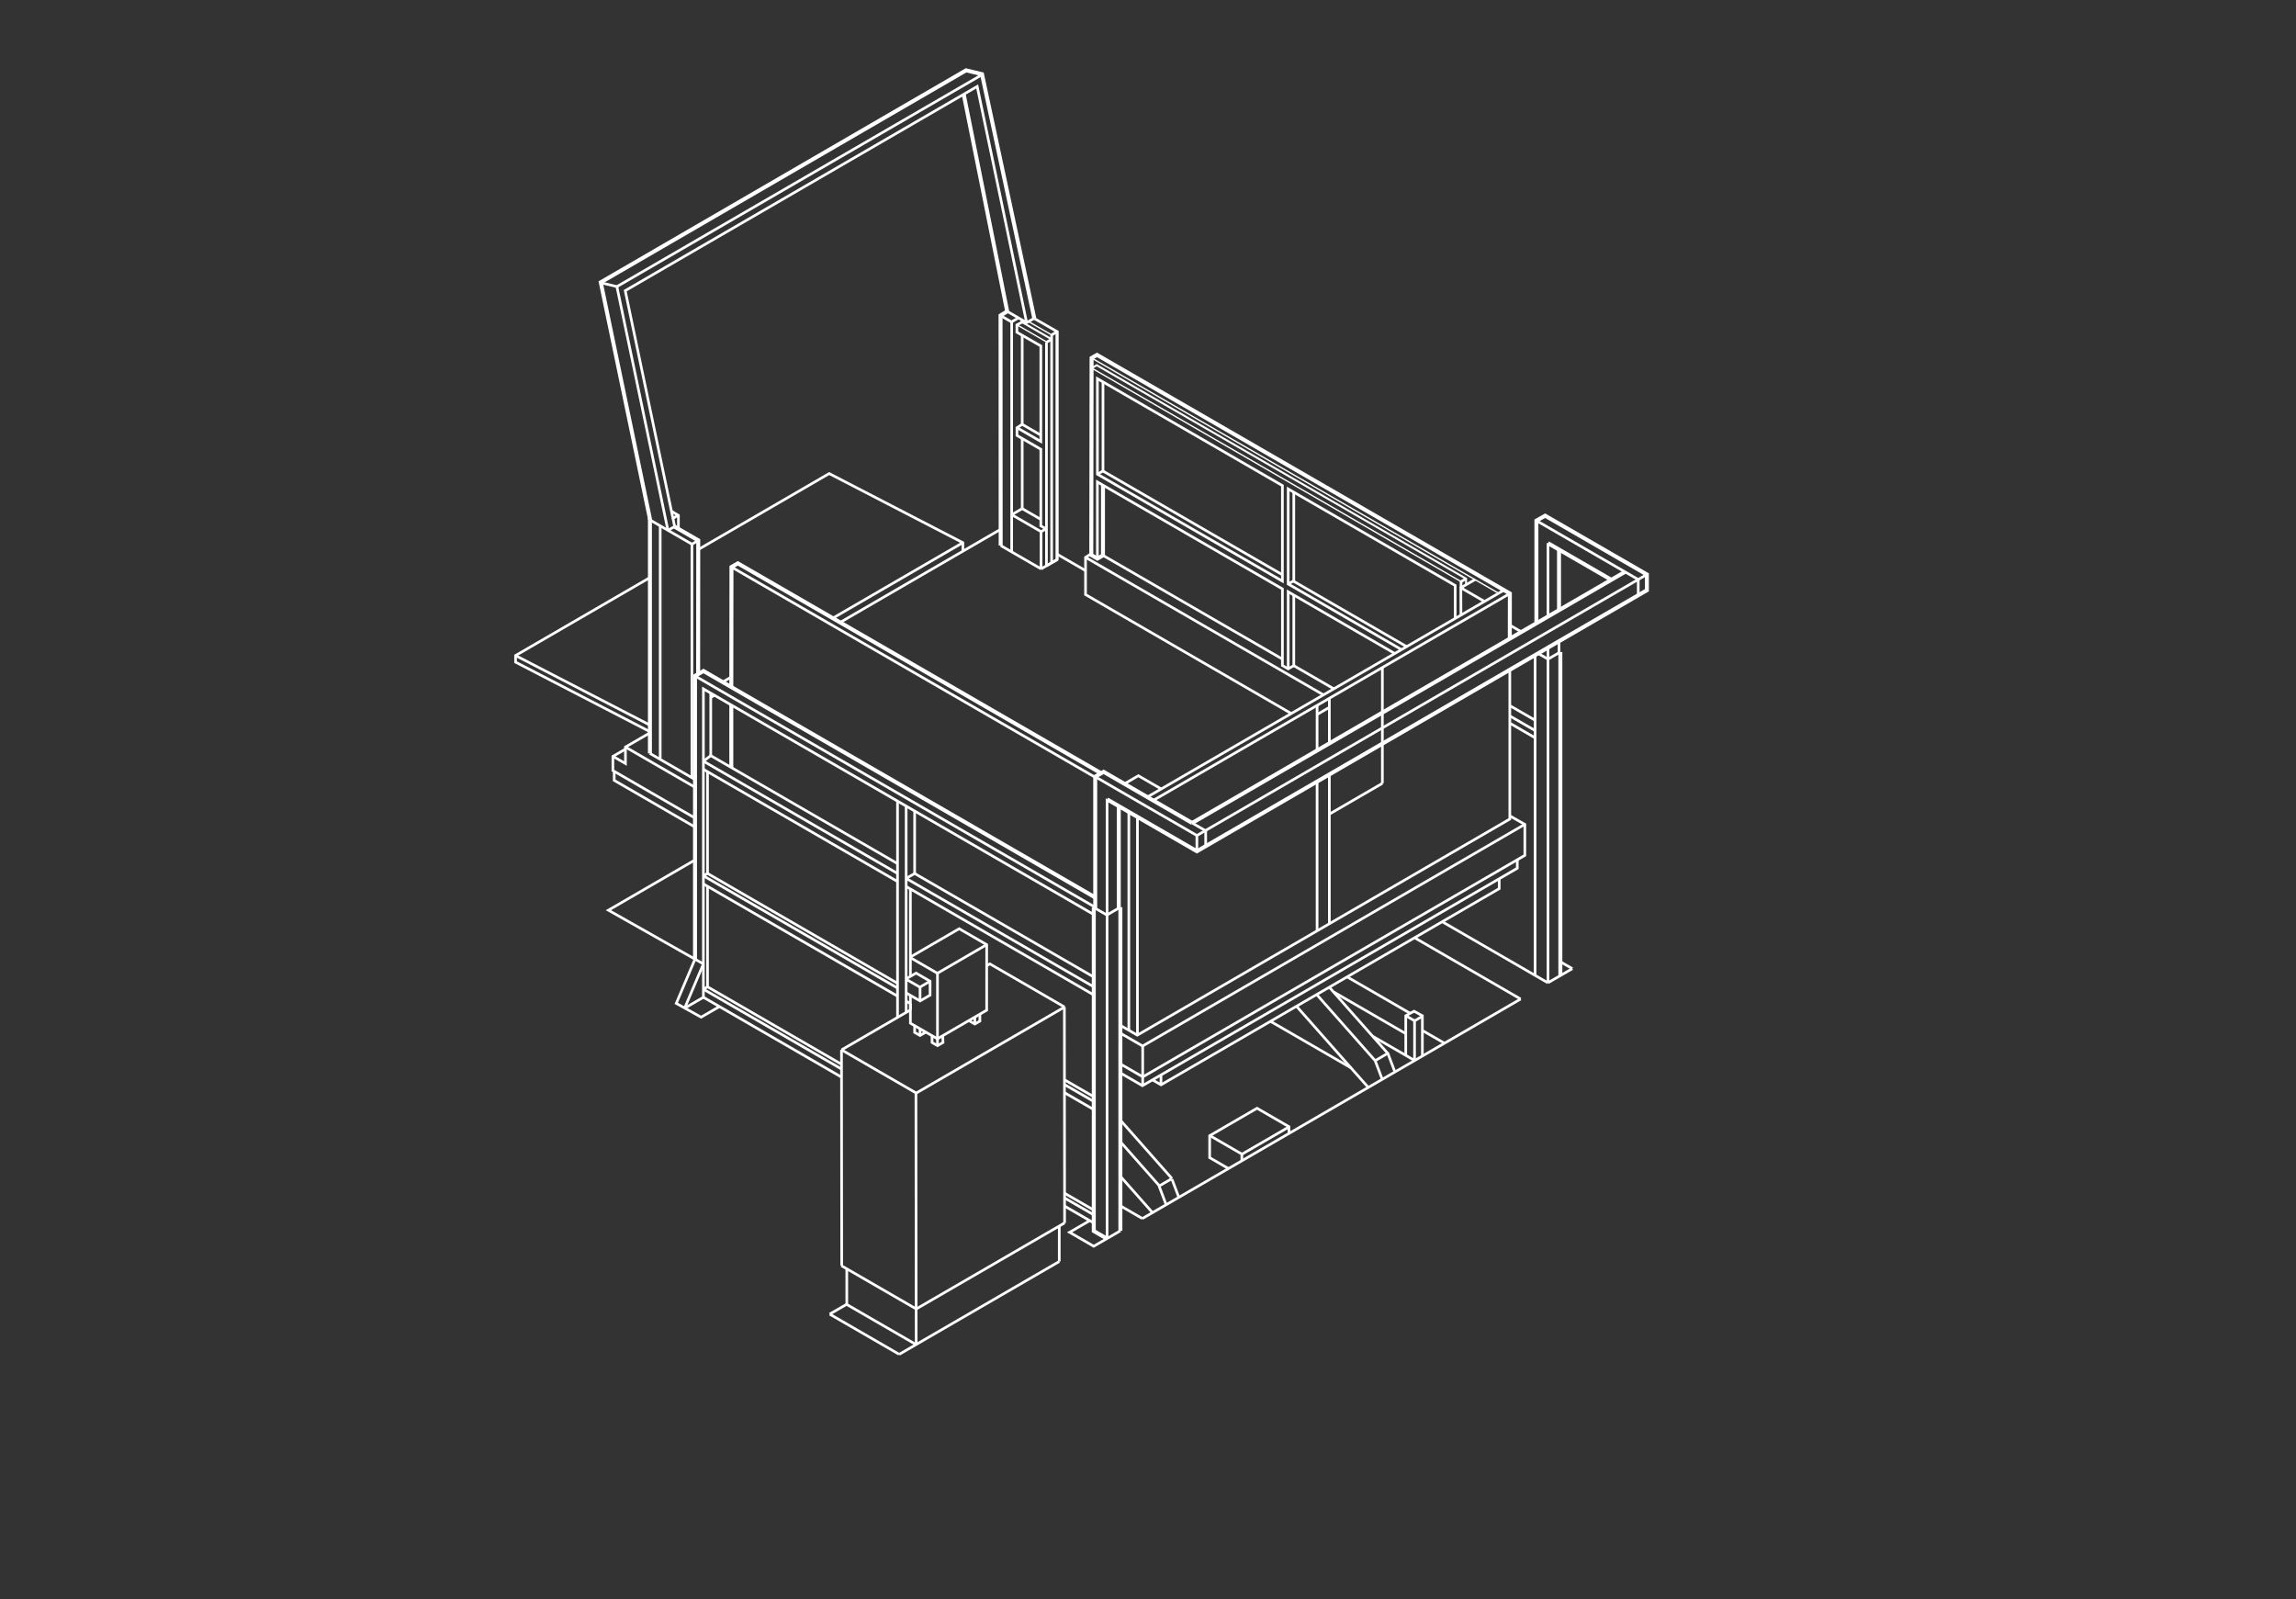 <?xml version="1.0" encoding="UTF-8"?>
<svg id="Layer_3" data-name="Layer 3" xmlns="http://www.w3.org/2000/svg" viewBox="0 0 866.02 603.25">
  <rect x="0" y="0" width="866.02" height="603.25" fill="#333333" stroke="none"/>
  <defs>
    <style>
      .cls-1, .cls-2, .cls-3, .cls-4 {
        fill: none;
        stroke: #fff;
        stroke-miterlimit: 10;
      }

      .cls-2 {
        stroke-width: .5px;
      }

      .cls-3 {
        stroke-width: .75px;
      }

      .cls-4 {
        stroke-width: 1.5px;
      }
    </style>
  </defs>
  <line class="cls-1" x1="422.59" y1="454.8" x2="430.87" y2="459.59"/>
  <line class="cls-1" x1="533.55" y1="353.69" x2="573.55" y2="376.81"/>
  <line class="cls-1" x1="517.71" y1="390.82" x2="533.55" y2="399.97"/>
  <line class="cls-1" x1="479.2" y1="385.22" x2="509.58" y2="402.77"/>
  <line class="cls-1" x1="503.04" y1="374.14" x2="530.23" y2="389.86"/>
  <line class="cls-1" x1="536.5" y1="388.66" x2="544.83" y2="393.47"/>
  <line class="cls-1" x1="508.07" y1="368.43" x2="531.9" y2="382.2"/>
  <line class="cls-1" x1="530.23" y1="383.1" x2="533.57" y2="385.02"/>
  <line class="cls-1" x1="543.98" y1="347.64" x2="583.86" y2="370.69"/>
  <line class="cls-1" x1="377.44" y1="119.07" x2="381.59" y2="121.46"/>
  <line class="cls-1" x1="487.93" y1="219.23" x2="530.57" y2="243.88"/>
  <line class="cls-1" x1="416.01" y1="177.66" x2="483.53" y2="216.68"/>
  <line class="cls-2" x1="411.78" y1="138.84" x2="551.08" y2="219.36"/>
  <line class="cls-1" x1="398.72" y1="209.02" x2="409.45" y2="215.22"/>
  <line class="cls-1" x1="194.47" y1="247.26" x2="245.14" y2="273.48"/>
  <line class="cls-1" x1="275.9" y1="213.87" x2="413" y2="293.12"/>
  <line class="cls-2" x1="411.73" y1="135.03" x2="565.14" y2="223.7"/>
  <line class="cls-2" x1="387.94" y1="121.28" x2="396.68" y2="126.33"/>
  <polyline class="cls-1" points="377.44 205.76 381.59 208.16 392.68 214.57"/>
  <line class="cls-1" x1="245.14" y1="196.09" x2="260.98" y2="205.25"/>
  <line class="cls-1" x1="262.15" y1="254.95" x2="413.01" y2="342.15"/>
  <line class="cls-1" x1="341.79" y1="331.31" x2="412.56" y2="372.22"/>
  <line class="cls-1" x1="265.31" y1="287.1" x2="338.53" y2="329.43"/>
  <line class="cls-1" x1="341.79" y1="334.37" x2="412.56" y2="375.27"/>
  <line class="cls-1" x1="265.31" y1="290.16" x2="338.53" y2="332.48"/>
  <line class="cls-1" x1="344.99" y1="329.46" x2="412.56" y2="368.51"/>
  <line class="cls-1" x1="268.08" y1="285" x2="338.53" y2="325.73"/>
  <line class="cls-1" x1="569.48" y1="270.03" x2="579.01" y2="275.54"/>
  <line class="cls-1" x1="569.53" y1="272.79" x2="579.01" y2="278.27"/>
  <line class="cls-1" x1="569.48" y1="266.15" x2="579.01" y2="271.65"/>
  <line class="cls-1" x1="569.48" y1="239.67" x2="570.54" y2="240.28"/>
  <line class="cls-1" x1="569.48" y1="235.79" x2="573.89" y2="238.34"/>
  <line class="cls-1" x1="401.5" y1="409.06" x2="412.56" y2="415.45"/>
  <line class="cls-1" x1="265.31" y1="330.34" x2="338.53" y2="372.67"/>
  <line class="cls-1" x1="401.56" y1="412.15" x2="412.56" y2="418.51"/>
  <line class="cls-1" x1="341.85" y1="377.64" x2="343.39" y2="378.53"/>
  <line class="cls-1" x1="265.31" y1="333.39" x2="338.53" y2="375.72"/>
  <line class="cls-1" x1="401.56" y1="407.3" x2="412.56" y2="413.65"/>
  <line class="cls-1" x1="341.79" y1="369.35" x2="347.03" y2="372.37"/>
  <line class="cls-1" x1="266.85" y1="329.43" x2="338.53" y2="370.87"/>
  <line class="cls-1" x1="401.56" y1="450.06" x2="412.56" y2="456.41"/>
  <line class="cls-1" x1="266.87" y1="372.2" x2="317.4" y2="401.41"/>
  <line class="cls-1" x1="412.56" y1="342.27" x2="417.49" y2="345.12"/>
  <line class="cls-1" x1="456.31" y1="428.3" x2="468.41" y2="435.29"/>
  <line class="cls-1" x1="343.26" y1="361.13" x2="353.57" y2="367.09"/>
  <line class="cls-1" x1="317.42" y1="395.98" x2="345.52" y2="412.23"/>
  <line class="cls-1" x1="580.12" y1="246.44" x2="583.88" y2="248.61"/>
  <line class="cls-1" x1="245.14" y1="284.17" x2="262.15" y2="294.01"/>
  <line class="cls-1" x1="422.59" y1="389.68" x2="430.98" y2="394.53"/>
  <line class="cls-1" x1="235.89" y1="281.76" x2="262.15" y2="296.94"/>
  <line class="cls-1" x1="430.87" y1="459.6" x2="573.55" y2="376.81"/>
  <line class="cls-1" x1="518.69" y1="400.05" x2="523.43" y2="397.29"/>
  <line class="cls-1" x1="437.3" y1="447.27" x2="442.07" y2="444.5"/>
  <line class="cls-1" x1="533.57" y1="385.02" x2="536.5" y2="383.33"/>
  <polyline class="cls-1" points="262.15 324.35 229.48 343.3 265.31 363.56"/>
  <line class="cls-1" x1="314.12" y1="233.15" x2="363.16" y2="204.69"/>
  <line class="cls-1" x1="272.56" y1="257.26" x2="275.9" y2="255.32"/>
  <line class="cls-1" x1="232.68" y1="108.1" x2="370.48" y2="28.14"/>
  <line class="cls-1" x1="381.55" y1="121.4" x2="384.12" y2="119.91"/>
  <line class="cls-1" x1="253.82" y1="195.49" x2="255.71" y2="194.39"/>
  <line class="cls-1" x1="251.95" y1="200.03" x2="254.45" y2="198.58"/>
  <line class="cls-1" x1="396.67" y1="126.31" x2="398.64" y2="125.17"/>
  <line class="cls-1" x1="316.89" y1="234.75" x2="377.44" y2="199.63"/>
  <line class="cls-1" x1="268.08" y1="263.06" x2="269.49" y2="262.24"/>
  <line class="cls-1" x1="430.98" y1="394.53" x2="575.1" y2="310.94"/>
  <line class="cls-1" x1="434.96" y1="301.91" x2="569.5" y2="223.87"/>
  <line class="cls-1" x1="432.74" y1="300.62" x2="567.29" y2="222.58"/>
  <polyline class="cls-1" points="372.16 364.23 373.35 363.54 401.51 379.81"/>
  <line class="cls-1" x1="317.42" y1="395.98" x2="343.39" y2="380.92"/>
  <line class="cls-1" x1="353.58" y1="367.08" x2="372.16" y2="356.3"/>
  <polyline class="cls-1" points="346.88 372.37 346.99 372.31 350.82 370.09"/>
  <line class="cls-1" x1="345.45" y1="412.35" x2="401.52" y2="379.83"/>
  <line class="cls-1" x1="317.42" y1="477.42" x2="345.52" y2="493.66"/>
  <line class="cls-1" x1="345.45" y1="493.78" x2="401.52" y2="461.27"/>
  <line class="cls-1" x1="312.97" y1="495.64" x2="319.36" y2="491.94"/>
  <line class="cls-1" x1="319.4" y1="492.02" x2="345.52" y2="507.12"/>
  <line class="cls-1" x1="312.99" y1="495.68" x2="339.11" y2="510.78"/>
  <line class="cls-1" x1="583.88" y1="248.61" x2="588.54" y2="245.91"/>
  <line class="cls-1" x1="417.49" y1="345.12" x2="422.59" y2="342.17"/>
  <line class="cls-1" x1="618.85" y1="218.03" x2="621.18" y2="216.68"/>
  <line class="cls-1" x1="451.45" y1="315.13" x2="618.85" y2="218.03"/>
  <line class="cls-1" x1="339.14" y1="510.83" x2="399.54" y2="475.8"/>
  <polyline class="cls-4" points="449.65 310.4 499.1 281.72 612.93 215.69"/>
  <line class="cls-1" x1="583.88" y1="370.66" x2="593.05" y2="365.35"/>
  <line class="cls-1" x1="258.61" y1="380.04" x2="265.31" y2="376.15"/>
  <line class="cls-1" x1="468.43" y1="435.33" x2="486.22" y2="425.02"/>
  <polyline class="cls-1" points="551.08 221.69 551.08 219.37 552.98 218.26"/>
  <line class="cls-1" x1="485.89" y1="220.27" x2="488" y2="219.05"/>
  <line class="cls-1" x1="413.93" y1="178.84" x2="416.03" y2="177.63"/>
  <polyline class="cls-3" points="411.78 138.84 413.67 137.74 552.98 218.26 552.98 220.46"/>
  <line class="cls-1" x1="381.59" y1="194.14" x2="385.56" y2="191.83"/>
  <line class="cls-1" x1="341.79" y1="331.31" x2="344.99" y2="329.46"/>
  <polyline class="cls-1" points="353.58 391.8 372.16 381.02 372.17 356.29 361.79 350.29 343.34 360.99"/>
  <line class="cls-1" x1="353.6" y1="367.11" x2="353.6" y2="394.42"/>
  <line class="cls-1" x1="347.03" y1="372.37" x2="347.03" y2="377.53"/>
  <line class="cls-1" x1="347.03" y1="388.03" x2="347.03" y2="390.58"/>
  <line class="cls-1" x1="367.69" y1="383.62" x2="367.69" y2="386.24"/>
  <polyline class="cls-1" points="341.79 369.19 345.53 367.02 350.81 370.08 350.81 375.33 347.05 377.53 341.89 374.55"/>
  <polyline class="cls-1" points="343.39 375.42 343.39 385.93 353.6 391.83"/>
  <polyline class="cls-1" points="351.56 390.58 351.56 393.2 353.61 394.39 355.69 393.2 355.59 390.63"/>
  <path class="cls-1" d="M344.99,386.8c0,1.5,0,2.6,0,2.6l2.03,1.16,2.18-1.26"/>
  <polyline class="cls-1" points="365.43 384.93 367.69 386.24 369.6 385.13 369.6 382.5"/>
  <line class="cls-1" x1="399.54" y1="462.41" x2="399.54" y2="475.8"/>
  <line class="cls-1" x1="319.4" y1="478.57" x2="319.4" y2="492.02"/>
  <polyline class="cls-1" points="245.14 276.41 235.91 281.76 235.91 287.98 231.21 285.28"/>
  <polyline class="cls-1" points="231.67 290.73 231.67 294.33 262.14 311.94"/>
  <polyline class="cls-1" points="262.14 308.54 231.17 290.63 231.17 285.28 235.91 282.55"/>
  <line class="cls-1" x1="430.95" y1="406.11" x2="422.59" y2="401.28"/>
  <line class="cls-1" x1="451.45" y1="321.07" x2="451.45" y2="315.13"/>
  <line class="cls-1" x1="454.77" y1="319.3" x2="454.77" y2="313.36"/>
  <polyline class="cls-1" points="417.57 467.07 417.57 301.53 417.6 301.51"/>
  <path class="cls-1" d="M422.59,464.22l-10.05,5.83-9.1-5.26s5-2.9,7.6-4.41"/>
  <line class="cls-4" x1="422.59" y1="342.17" x2="422.59" y2="464.22"/>
  <polyline class="cls-4" points="412.56 342.27 412.56 464.31 417.51 467.17"/>
  <line class="cls-1" x1="583.88" y1="232.54" x2="583.88" y2="204.86"/>
  <line class="cls-1" x1="583.88" y1="370.69" x2="583.88" y2="244.26"/>
  <line class="cls-1" x1="579.01" y1="367.96" x2="579.01" y2="247.09"/>
  <line class="cls-4" x1="588.04" y1="230.13" x2="588.04" y2="207.28"/>
  <line class="cls-1" x1="588.04" y1="246.21" x2="588.04" y2="241.85"/>
  <line class="cls-4" x1="588.54" y1="367.96" x2="588.54" y2="245.91"/>
  <line class="cls-1" x1="588.54" y1="362.74" x2="593.05" y2="365.35"/>
  <line class="cls-1" x1="488.02" y1="251.09" x2="503.11" y2="259.81"/>
  <line class="cls-1" x1="416.02" y1="209.47" x2="483.7" y2="248.59"/>
  <line class="cls-1" x1="409.45" y1="210.22" x2="499.14" y2="262.06"/>
  <polyline class="cls-1" points="381.57 194.1 383.65 195.31 392.67 200.52"/>
  <polyline class="cls-1" points="385.56 191.83 387.64 193.04 392.58 195.9"/>
  <line class="cls-2" x1="383.65" y1="122.55" x2="394.78" y2="128.98"/>
  <line class="cls-1" x1="559.64" y1="226.68" x2="551.01" y2="221.69"/>
  <polyline class="cls-1" points="438 297.57 429.37 292.58 424.11 295.64"/>
  <line class="cls-1" x1="413.09" y1="292.96" x2="451.45" y2="315.13"/>
  <line class="cls-1" x1="449.65" y1="310.4" x2="454.77" y2="313.36"/>
  <line class="cls-1" x1="579.51" y1="196.37" x2="617.92" y2="218.58"/>
  <line class="cls-4" x1="583.87" y1="204.87" x2="607.58" y2="218.58"/>
  <polyline class="cls-4" points="413.1 342.58 413.1 292.96 413.09 292.95 416.27 291.11 449.65 310.4"/>
  <line class="cls-4" x1="421.99" y1="303.99" x2="421.99" y2="342.58"/>
  <line class="cls-1" x1="617.92" y1="218.58" x2="617.92" y2="224.51"/>
  <polyline class="cls-4" points="579.51 235.08 579.51 196.37 582.81 194.51 621.18 216.68 621.18 222.62 451.45 321.07 417.6 301.51"/>
  <line class="cls-1" x1="401.56" y1="451.86" x2="412.56" y2="458.21"/>
  <line class="cls-1" x1="265.31" y1="373.1" x2="317.4" y2="403.21"/>
  <polyline class="cls-1" points="412.56 344.94 265.31 259.83 265.31 376.15"/>
  <polyline class="cls-1" points="401.46 454.85 411.04 460.39 412.56 461.27"/>
  <line class="cls-1" x1="265.31" y1="376.15" x2="317.4" y2="406.26"/>
  <path class="cls-4" d="M413.1,338.49l-147.76-85.41s-3.19,1.86-3.19,1.86c0,0,0,76.14,0,106.8"/>
  <line class="cls-1" x1="268.08" y1="285" x2="268.08" y2="261.43"/>
  <polyline class="cls-1" points="245.32 276.06 194.47 249.74 194.46 247.25 245.14 217.85"/>
  <polyline class="cls-1" points="266.87 291.1 266.87 329.43 265.31 330.34"/>
  <polyline class="cls-1" points="266.87 334.28 266.87 372.19 265.31 373.1"/>
  <line class="cls-1" x1="338.53" y1="383.73" x2="338.53" y2="302.35"/>
  <line class="cls-1" x1="341.79" y1="381.84" x2="341.79" y2="304.04"/>
  <line class="cls-1" x1="344.99" y1="329.46" x2="344.99" y2="305.88"/>
  <line class="cls-1" x1="343.39" y1="335.29" x2="343.39" y2="368.26"/>
  <line class="cls-1" x1="343.39" y1="380.92" x2="343.39" y2="378.53"/>
  <line class="cls-1" x1="401.47" y1="379.81" x2="401.55" y2="461.27"/>
  <line class="cls-1" x1="317.4" y1="395.96" x2="317.48" y2="477.42"/>
  <line class="cls-1" x1="345.48" y1="412.22" x2="345.57" y2="507.12"/>
  <line class="cls-1" x1="265.31" y1="287.1" x2="268.08" y2="285"/>
  <polyline class="cls-4" points="245.14 284.17 245.14 195.7 245.31 195.6"/>
  <line class="cls-1" x1="429.03" y1="390.48" x2="429.03" y2="308.11"/>
  <line class="cls-1" x1="425.78" y1="388.59" x2="425.78" y2="306.23"/>
  <line class="cls-1" x1="501.41" y1="280.38" x2="501.41" y2="263.37"/>
  <line class="cls-1" x1="501.41" y1="348.4" x2="501.41" y2="292.09"/>
  <line class="cls-1" x1="533.55" y1="399.97" x2="533.55" y2="385.02"/>
  <polyline class="cls-1" points="536.5 398.31 536.5 383.11 533.36 381.4 530.23 383.1 530.23 398.05"/>
  <line class="cls-1" x1="496.79" y1="283.06" x2="496.79" y2="266.05"/>
  <line class="cls-1" x1="496.79" y1="351.08" x2="496.79" y2="294.77"/>
  <line class="cls-1" x1="521.41" y1="295.46" x2="521.41" y2="251.77"/>
  <polyline class="cls-1" points="569.48 252.61 569.48 308.92 428.97 390.43 422.59 386.74"/>
  <polyline class="cls-1" points="431 406.2 575.15 322.62 575.15 310.94 569.48 307.72"/>
  <polyline class="cls-1" points="572.3 324.24 572.3 327.48 430.91 409.49 422.6 404.69"/>
  <line class="cls-1" x1="249.02" y1="286.05" x2="249.02" y2="198.33"/>
  <polyline class="cls-1" points="255.89 199.49 255.89 194.39 253.27 192.84"/>
  <line class="cls-1" x1="260.98" y1="293.33" x2="260.98" y2="205.25"/>
  <polyline class="cls-4" points="263.33 254.26 263.37 203.81 254.46 198.66"/>
  <line class="cls-4" x1="275.84" y1="289.52" x2="275.84" y2="265.95"/>
  <polyline class="cls-4" points="415.29 291.62 278.3 212.47 275.9 213.87 275.84 259.15"/>
  <line class="cls-1" x1="394.71" y1="129.1" x2="396.66" y2="127.97"/>
  <line class="cls-1" x1="392.67" y1="214.58" x2="398.76" y2="211.05"/>
  <line class="cls-1" x1="501.41" y1="307.06" x2="521.41" y2="295.46"/>
  <line class="cls-1" x1="496.79" y1="269.48" x2="501.41" y2="266.8"/>
  <line class="cls-1" x1="260.98" y1="205.25" x2="263.33" y2="203.89"/>
  <line class="cls-1" x1="431.01" y1="409.49" x2="431.01" y2="394.53"/>
  <line class="cls-1" x1="468.41" y1="437.81" x2="468.41" y2="435.29"/>
  <polyline class="cls-1" points="486.18 427.48 486.18 424.96 474.14 418 456.27 428.36 456.27 436.64 463.36 440.74"/>
  <line class="cls-1" x1="437.9" y1="409.16" x2="437.9" y2="405.43"/>
  <polyline class="cls-1" points="565.48 331.44 565.48 335.17 437.92 409.16 434.79 407.35"/>
  <polyline class="cls-4" points="416.03 182.99 416.02 209.47 413.93 210.68 411.62 209.34 411.73 135.03 413.77 133.85 569.5 223.86 569.48 240.9"/>
  <line class="cls-1" x1="416.03" y1="144.04" x2="416.03" y2="177.66"/>
  <polygon class="cls-1" points="413.92 142.82 413.93 178.85 483.7 219.18 483.7 183.15 413.92 142.82"/>
  <polyline class="cls-1" points="485.89 252.27 485.89 223.21 526.08 246.48"/>
  <path class="cls-1" d="M488,224.43v26.47l.06.11-2.17,1.26-2.18-1.26s0-28.89,0-28.89l-69.79-40.34s0,16.12,0,28.9"/>
  <line class="cls-1" x1="488" y1="185.46" x2="488" y2="219.05"/>
  <polyline class="cls-1" points="548.87 233.26 548.87 220.82 485.89 184.42 485.89 220.27 528.61 245.01"/>
  <polyline class="cls-1" points="551.05 232.02 551.01 221.69 556.41 218.57"/>
  <line class="cls-1" x1="398.72" y1="124.8" x2="398.72" y2="211.08"/>
  <line class="cls-1" x1="396.66" y1="126.35" x2="396.66" y2="212.27"/>
  <line class="cls-1" x1="394.71" y1="129.1" x2="394.71" y2="213.41"/>
  <polyline class="cls-1" points="392.67 214.58 392.67 200.52 394.82 199.33"/>
  <polyline class="cls-1" points="390.07 120.11 398.72 125.06 398.72 210.53 398.72 211.08 394.71 213.41"/>
  <polyline class="cls-4" points="377.44 205.76 377.39 118.99 379.9 117.44"/>
  <line class="cls-1" x1="381.59" y1="121.46" x2="381.59" y2="208.16"/>
  <path class="cls-1" d="M392.58,164.11l-7.03-4.06-1.96,1.28v2.92s8.99,5.2,8.99,5.2c0,0,0,16.45,0,28.89l2.23,1.29"/>
  <line class="cls-3" x1="385.5" y1="121.51" x2="396.67" y2="127.96"/>
  <polyline class="cls-1" points="383.58 161.31 392.58 166.51 392.58 130.49 383.56 125.32 383.56 122.55 385.5 121.51"/>
  <line class="cls-1" x1="385.56" y1="165.39" x2="385.56" y2="191.83"/>
  <polyline class="cls-1" points="363.18 207.9 363.18 204.69 312.76 178.61 263.37 207.27"/>
  <line class="cls-1" x1="385.56" y1="126.39" x2="385.56" y2="160.05"/>
  <line class="cls-1" x1="385.5" y1="121.51" x2="385.5" y2="120.69"/>
  <polyline class="cls-1" points="411.78 208.71 409.45 210.22 409.45 224.26 486.98 269.08"/>
  <line class="cls-1" x1="489.02" y1="379.52" x2="516.09" y2="410.15"/>
  <line class="cls-1" x1="501.41" y1="372.37" x2="523.43" y2="397.29"/>
  <line class="cls-1" x1="496.79" y1="375.27" x2="518.69" y2="400.05"/>
  <line class="cls-1" x1="422.72" y1="443.81" x2="434.7" y2="457.36"/>
  <line class="cls-1" x1="422.59" y1="422.49" x2="442.05" y2="444.52"/>
  <line class="cls-1" x1="422.6" y1="430.63" x2="437.3" y2="447.27"/>
  <line class="cls-1" x1="518.69" y1="400.05" x2="521.36" y2="407.09"/>
  <line class="cls-1" x1="437.14" y1="447.22" x2="439.81" y2="454.26"/>
  <line class="cls-1" x1="442.07" y1="444.81" x2="444.74" y2="451.86"/>
  <line class="cls-1" x1="523.37" y1="397" x2="526.04" y2="404.04"/>
  <line class="cls-1" x1="258.24" y1="380.25" x2="265.31" y2="363.56"/>
  <polyline class="cls-1" points="262.15 361.75 255.08 378.44 264.45 383.65 271.36 379.65"/>
  <line class="cls-1" x1="232.68" y1="108.1" x2="251.93" y2="199.99"/>
  <polyline class="cls-1" points="387.23 121.7 368.58 32.61 235.83 109.63 254.48 198.63"/>
  <line class="cls-1" x1="226.68" y1="106.65" x2="232.68" y2="108.1"/>
  <path class="cls-4" d="M379.9,117.44s-16.4-81.89-16.4-81.89"/>
  <polyline class="cls-1" points="390.11 120.03 387.24 121.68 379.9 117.44"/>
  <polyline class="cls-4" points="245.21 196 226.6 106.48 364.39 26.53 370.4 27.97 390.11 120.03"/>
</svg>